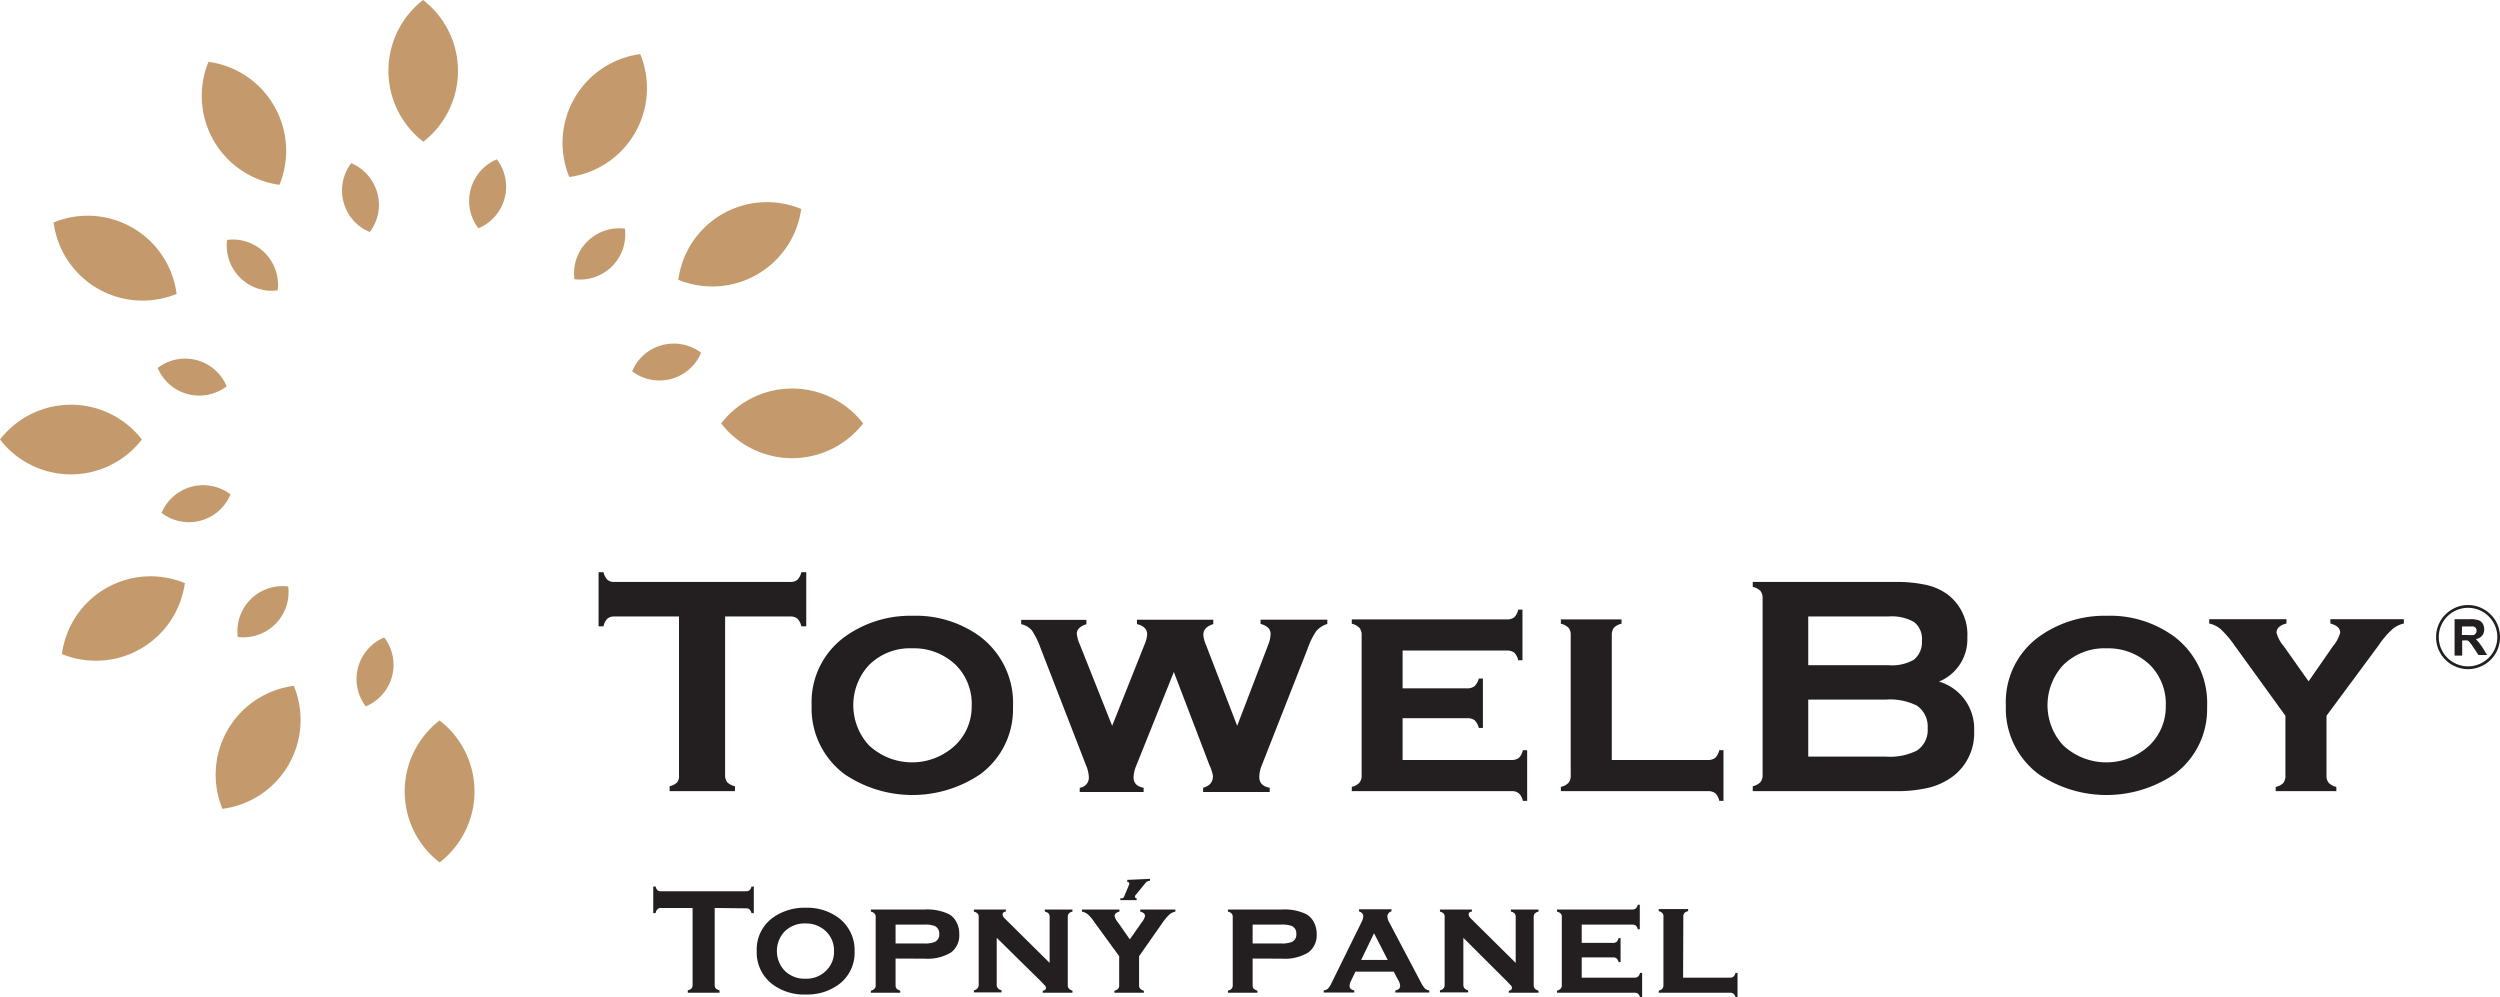 <svg xmlns="http://www.w3.org/2000/svg" viewBox="0 0 213.55 85.2"><defs><style>.cls-1{fill:#c49a6c;}.cls-2{fill:#231f20;}</style></defs><g id="Layer_2" data-name="Layer 2"><g id="Layer_1-2" data-name="Layer 1"><path class="cls-1" d="M37.55,61.54a7.66,7.66,0,0,1,0,12.13,7.66,7.66,0,0,1,0-12.13ZM25.1,58.59A7.65,7.65,0,0,1,19,69.09a7.65,7.65,0,0,1,6.07-10.5Zm-9.31-8.78a7.67,7.67,0,0,1-10.5,6.06,7.64,7.64,0,0,1,10.5-6.06ZM12.12,37.54A7.65,7.65,0,0,1,0,37.54a7.67,7.67,0,0,1,12.12,0Zm3-12.45A7.66,7.66,0,0,1,4.58,19a7.66,7.66,0,0,1,10.5,6.06Zm8.79-9.3A7.66,7.66,0,0,1,17.81,5.28a7.67,7.67,0,0,1,6.06,10.51Zm12.27-3.67A7.65,7.65,0,0,1,36.14,0a7.65,7.65,0,0,1,0,12.12Zm12.45,3a7.65,7.65,0,0,1,6.06-10.5,7.66,7.66,0,0,1-6.06,10.5Zm9.31,8.78a7.64,7.64,0,0,1,10.5-6.05,7.67,7.67,0,0,1-10.5,6.05Zm3.66,12.27a7.66,7.66,0,0,1,12.13,0,7.68,7.68,0,0,1-12.13,0Z"/><path class="cls-1" d="M31.59,19.82a3.78,3.78,0,0,1-2.24-2.55A3.84,3.84,0,0,1,30,13.94a3.84,3.84,0,0,1,2.23,2.55,3.79,3.79,0,0,1-.65,3.33Zm9.28-.32a3.8,3.8,0,0,1-.66-3.34,3.84,3.84,0,0,1,2.23-2.55,3.85,3.85,0,0,1-1.57,5.89Zm8.2,4.35a3.8,3.8,0,0,1,1.09-3.21,3.87,3.87,0,0,1,3.22-1.11,3.86,3.86,0,0,1-4.31,4.32ZM54,31.72a3.82,3.82,0,0,1,2.56-2.24,3.88,3.88,0,0,1,3.33.65A3.86,3.86,0,0,1,54,31.72ZM32.82,54.45a3.84,3.84,0,0,1-1.58,5.89,3.86,3.86,0,0,1,1.58-5.89Zm-8.2-4.35a3.86,3.86,0,0,1-4.31,4.31,3.85,3.85,0,0,1,4.31-4.31Zm-4.93-7.87a3.84,3.84,0,0,1-5.89,1.58,3.86,3.86,0,0,1,5.89-1.58ZM19.36,33a3.85,3.85,0,0,1-5.89-1.57A3.84,3.84,0,0,1,19.36,33Zm4.36-8.2a3.81,3.81,0,0,1-3.22-1.09,3.86,3.86,0,0,1-1.1-3.22,3.87,3.87,0,0,1,4.32,4.31Z"/><path class="cls-2" d="M61.94,52.66V66.2a.94.94,0,0,0,.18.62,1.34,1.34,0,0,0,.66.34v.42H57.2v-.42a1.3,1.3,0,0,0,.65-.34A.89.89,0,0,0,58,66.2V52.66H52.49a.9.9,0,0,0-.6.18,1.27,1.27,0,0,0-.34.66h-.42V48.88h.42a1.44,1.44,0,0,0,.34.65.9.9,0,0,0,.6.18h15a.94.94,0,0,0,.62-.18,1.35,1.35,0,0,0,.34-.65h.42V53.5h-.42a1.34,1.34,0,0,0-.34-.66.94.94,0,0,0-.62-.18Z"/><path class="cls-2" d="M77.91,52.6a9.31,9.31,0,0,1,5.83,1.79,7.11,7.11,0,0,1,2.79,6,6.88,6.88,0,0,1-2.79,5.74,10.34,10.34,0,0,1-11.6,0,7,7,0,0,1-2.81-5.86,6.9,6.9,0,0,1,2.81-5.86A9.55,9.55,0,0,1,77.91,52.6Zm0,2.78a4.94,4.94,0,0,0-3.7,1.45,5.06,5.06,0,0,0,0,6.82,5.39,5.39,0,0,0,7.4,0A4.55,4.55,0,0,0,83,60.31a4.67,4.67,0,0,0-1.33-3.48A5.13,5.13,0,0,0,77.93,55.38Z"/><path class="cls-2" d="M100.27,57.4l-3.21,8a2.71,2.71,0,0,0-.23,1c0,.49.28.79.86.89v.36H92.23v-.36a.87.87,0,0,0,.78-.89,2.85,2.85,0,0,0-.23-1l-3.88-10a7,7,0,0,0-.75-1.54,1.62,1.62,0,0,0-.92-.54v-.37H92.8v.37c-.54.17-.82.44-.82.82a3,3,0,0,0,.27.94L95,62l2.74-6.88a2.67,2.67,0,0,0,.25-.94c0-.43-.29-.73-.87-.87v-.37h6.52v.37c-.57.18-.85.48-.85.91a2.5,2.5,0,0,0,.22.85L105.68,62l2.68-7a2.45,2.45,0,0,0,.17-.8.75.75,0,0,0-.19-.56,1.43,1.43,0,0,0-.66-.34v-.37h5.7v.37a2,2,0,0,0-.93.59,6,6,0,0,0-.74,1.49l-3.93,10a2.69,2.69,0,0,0-.21,1c0,.5.3.81.89.91v.36h-5.69v-.36c.56-.16.84-.47.84-1a3.38,3.38,0,0,0-.29-.91Z"/><path class="cls-2" d="M119.81,61.35v3.57h9.31a1,1,0,0,0,.62-.18,1.27,1.27,0,0,0,.34-.66h.37v4.33h-.37a1.14,1.14,0,0,0-.34-.64.89.89,0,0,0-.62-.19H115.47v-.37a1.2,1.2,0,0,0,.64-.34.93.93,0,0,0,.2-.63v-12a.91.91,0,0,0-.19-.61,1.35,1.35,0,0,0-.65-.35v-.37h13.24a1,1,0,0,0,.64-.18,1.39,1.39,0,0,0,.34-.66h.36v4.33h-.36a1.35,1.35,0,0,0-.34-.65,1,1,0,0,0-.64-.18h-8.9V58.8h5.52a1,1,0,0,0,.63-.19,1.44,1.44,0,0,0,.36-.65h.35v4.22h-.35a1.46,1.46,0,0,0-.35-.65,1,1,0,0,0-.64-.18Z"/><path class="cls-2" d="M137.68,64.92h8.2a1,1,0,0,0,.63-.18,1.34,1.34,0,0,0,.35-.66h.36v4.33h-.36a1.27,1.27,0,0,0-.34-.65,1,1,0,0,0-.64-.18H133.33v-.37a1.24,1.24,0,0,0,.65-.34.93.93,0,0,0,.19-.63v-12a.91.91,0,0,0-.18-.61,1.39,1.39,0,0,0-.66-.35v-.37h5.18v.37a1.27,1.27,0,0,0-.65.34,1,1,0,0,0-.18.62Z"/><path class="cls-2" d="M165.63,58.22a4.19,4.19,0,0,1,3,4.21,4.63,4.63,0,0,1-1.75,3.84,5.81,5.81,0,0,1-2.06,1,11.85,11.85,0,0,1-2.9.31H149.72v-.42a1.35,1.35,0,0,0,.65-.34.94.94,0,0,0,.19-.62V51.09a.94.94,0,0,0-.19-.62,1.35,1.35,0,0,0-.65-.34v-.42h12.09a11.75,11.75,0,0,1,2.8.27,4.85,4.85,0,0,1,1.86.88,4.31,4.31,0,0,1,1.58,3.59A3.9,3.9,0,0,1,165.63,58.22Zm-11.17-1.4h6.84a3.74,3.74,0,0,0,2.17-.46,1.91,1.91,0,0,0,.7-1.62,1.83,1.83,0,0,0-.66-1.6,3.85,3.85,0,0,0-2.21-.48h-6.84Zm0,7.81h6.62a5.17,5.17,0,0,0,2.65-.51,2.09,2.09,0,0,0,.93-1.92,2.14,2.14,0,0,0-.93-1.93,5.12,5.12,0,0,0-2.65-.51h-6.62Z"/><path class="cls-2" d="M179.92,52.6a9.28,9.28,0,0,1,5.82,1.79,7.11,7.11,0,0,1,2.79,6,6.88,6.88,0,0,1-2.79,5.74,10.34,10.34,0,0,1-11.6,0,7,7,0,0,1-2.8-5.86,6.89,6.89,0,0,1,2.8-5.86A9.58,9.58,0,0,1,179.92,52.6Zm0,2.78a5,5,0,0,0-3.7,1.45,5.06,5.06,0,0,0,0,6.82,5.4,5.4,0,0,0,7.41,0A4.59,4.59,0,0,0,185,60.31a4.7,4.7,0,0,0-1.32-3.48A5.15,5.15,0,0,0,179.93,55.38Z"/><path class="cls-2" d="M198.73,61.14v5.1a.94.94,0,0,0,.18.62,1.31,1.31,0,0,0,.66.36v.36h-5.18v-.36a1.27,1.27,0,0,0,.65-.34,1,1,0,0,0,.18-.64v-5.1l-4.34-6a8.87,8.87,0,0,0-1.17-1.38,2.25,2.25,0,0,0-1-.5v-.37h6.6v.37c-.57.14-.85.41-.85.79a2.9,2.9,0,0,0,.62,1.15l2.12,3,2.08-3a3,3,0,0,0,.62-1.16q0-.55-.84-.78v-.37h6.28v.37a2.25,2.25,0,0,0-1,.5,7.88,7.88,0,0,0-1.17,1.38Z"/><path class="cls-2" d="M209.67,56V52.89H211a2,2,0,0,1,.71.09.68.68,0,0,1,.36.29.86.86,0,0,1,.13.48.84.84,0,0,1-.11.45.51.51,0,0,1-.09.12.88.88,0,0,1-.51.27l.24.27c.09.12.18.23.35.49s.2.34.37.6h-.74l-.44-.66a3.72,3.72,0,0,0-.33-.45.41.41,0,0,0-.18-.13,1.19,1.19,0,0,0-.31,0h-.13V56Zm.62-1.76h.46a2.58,2.58,0,0,0,.55,0,.33.33,0,0,0,.17-.13.4.4,0,0,0,0-.48.39.39,0,0,0-.23-.12h-.93Z"/><path class="cls-2" d="M210.82,57.16a2.72,2.72,0,0,1-1.06-.22,2.64,2.64,0,0,1-.47-.25,3.19,3.19,0,0,1-.4-.33,2.64,2.64,0,0,1-.34-.41,4.09,4.09,0,0,1-.25-.46,2.8,2.8,0,0,1-.21-1.07,2.75,2.75,0,0,1,.21-1.06,4.23,4.23,0,0,1,.25-.47,2.57,2.57,0,0,1,.34-.4,2.51,2.51,0,0,1,.4-.33,2.69,2.69,0,0,1,3.06,0,2.51,2.51,0,0,1,.4.33,2.57,2.57,0,0,1,.34.4,3,3,0,0,1,.25.47,2.75,2.75,0,0,1,.21,1.06,2.8,2.8,0,0,1-.21,1.07,2.94,2.94,0,0,1-.25.46,2.64,2.64,0,0,1-.34.41,3.19,3.19,0,0,1-.4.33,2.64,2.64,0,0,1-.47.25A2.72,2.72,0,0,1,210.82,57.16Zm0-5.24a2.5,2.5,0,1,0,2.5,2.5A2.5,2.5,0,0,0,210.82,51.92Z"/><path class="cls-2" d="M61.05,77.56v6.57a.45.45,0,0,0,.09.3.64.64,0,0,0,.32.16v.21H58.75v-.21a.6.6,0,0,0,.32-.16.45.45,0,0,0,.09-.3V77.56H56.47a.4.4,0,0,0-.29.09A.6.6,0,0,0,56,78h-.2V75.73H56a.73.73,0,0,0,.17.32.46.46,0,0,0,.29.08h7.27a.46.46,0,0,0,.29-.08.64.64,0,0,0,.17-.32h.2V78h-.2a.6.6,0,0,0-.17-.32.4.4,0,0,0-.29-.09Z"/><path class="cls-2" d="M68.8,77.54a4.52,4.52,0,0,1,2.83.86A3.45,3.45,0,0,1,73,81.3a3.36,3.36,0,0,1-1.35,2.79,4.53,4.53,0,0,1-2.82.86A4.48,4.48,0,0,1,66,84.09a3.4,3.4,0,0,1-1.36-2.85A3.34,3.34,0,0,1,66,78.4,4.62,4.62,0,0,1,68.8,77.54Zm0,1.34a2.43,2.43,0,0,0-1.8.71,2.45,2.45,0,0,0,0,3.3,2.39,2.39,0,0,0,1.8.71,2.35,2.35,0,0,0,1.79-.71,2.2,2.2,0,0,0,.65-1.62,2.26,2.26,0,0,0-.65-1.68A2.44,2.44,0,0,0,68.81,78.88Z"/><path class="cls-2" d="M76.5,81.88v2.27a.45.45,0,0,0,.09.3.68.68,0,0,0,.31.17v.18H74.39v-.18a.54.54,0,0,0,.31-.17.4.4,0,0,0,.1-.3V78.34a.41.41,0,0,0-.09-.3.64.64,0,0,0-.32-.17v-.18H79a4.24,4.24,0,0,1,2.08.41,1.62,1.62,0,0,1,.63.69,2,2,0,0,1,.23,1,1.81,1.81,0,0,1-.72,1.58,3.87,3.87,0,0,1-2.22.52Zm0-1.29h2.42a2.22,2.22,0,0,0,.93-.13.69.69,0,0,0,.38-.68.7.7,0,0,0-.38-.68,2.45,2.45,0,0,0-.93-.12H76.5Z"/><path class="cls-2" d="M85.14,80.11v4a.43.43,0,0,0,.1.31.6.6,0,0,0,.31.17v.18H83.19v-.18a.54.54,0,0,0,.31-.17.45.45,0,0,0,.1-.3V78.34a.41.41,0,0,0-.09-.3.64.64,0,0,0-.32-.17v-.18h2.73v.18c-.19,0-.28.12-.28.24a.58.58,0,0,0,.2.36l3.82,3.78V78.34a.46.46,0,0,0-.09-.31.64.64,0,0,0-.32-.16v-.18h2.36v.18a.56.56,0,0,0-.31.16.46.46,0,0,0-.09.31v5.8a.43.43,0,0,0,.09.3.56.56,0,0,0,.31.18v.18H89.07v-.18c.18,0,.28-.12.28-.23a.34.34,0,0,0-.08-.19l-.35-.37Z"/><path class="cls-2" d="M97.3,81.68v2.47a.45.45,0,0,0,.09.3.73.73,0,0,0,.32.18v.17H95.19v-.17a.67.67,0,0,0,.32-.17.48.48,0,0,0,.09-.31V81.68l-2.11-2.9a3.75,3.75,0,0,0-.56-.67,1.2,1.2,0,0,0-.51-.24v-.18h3.2v.18c-.27.07-.41.2-.41.38a1.36,1.36,0,0,0,.3.56l1,1.43,1-1.43a1.43,1.43,0,0,0,.3-.56c0-.18-.14-.31-.41-.38v-.18h3v.18a1.11,1.11,0,0,0-.5.24,4.16,4.16,0,0,0-.57.67Zm.93-6.61v.17a.44.44,0,0,0-.37.17l-.9,1.1a.15.15,0,0,0,0,.11c0,.06,0,.1.13.1h0v.17H95.7v-.17a.4.4,0,0,0,.22,0,.46.46,0,0,0,.12-.18l.42-1a.37.37,0,0,0,0-.09c0-.07-.06-.11-.17-.12v-.17Z"/><path class="cls-2" d="M107,81.88v2.27a.45.45,0,0,0,.09.3.73.73,0,0,0,.32.17v.18h-2.52v-.18a.57.57,0,0,0,.32-.17.45.45,0,0,0,.09-.3V78.34a.41.41,0,0,0-.09-.3.6.6,0,0,0-.32-.17v-.18h4.64a4.18,4.18,0,0,1,2.07.41,1.65,1.65,0,0,1,.64.69,2.13,2.13,0,0,1,.23,1,1.81,1.81,0,0,1-.73,1.58,3.85,3.85,0,0,1-2.21.52Zm0-1.29h2.43a2.2,2.2,0,0,0,.92-.13.67.67,0,0,0,.38-.68.68.68,0,0,0-.38-.68,2.43,2.43,0,0,0-.92-.12H107Z"/><path class="cls-2" d="M119.05,83h-3.27l-.37.77a1.13,1.13,0,0,0-.13.44c0,.21.13.33.4.39v.18h-2.61v-.18a.67.67,0,0,0,.36-.15,1.56,1.56,0,0,0,.28-.42l2.59-5.26a1.19,1.19,0,0,0,.15-.52c0-.17-.12-.31-.36-.4v-.18h2.77v.18a.45.45,0,0,0-.35.43,1.09,1.09,0,0,0,.16.51l2.69,5.1a2.49,2.49,0,0,0,.35.54.71.71,0,0,0,.38.17v.18h-2.9v-.18c.27-.05.41-.18.41-.39a1,1,0,0,0-.16-.48Zm-.51-1-1.17-2.28L116.27,82Z"/><path class="cls-2" d="M125,80.11v4a.43.43,0,0,0,.1.31.6.6,0,0,0,.31.17v.18H123v-.18a.54.54,0,0,0,.31-.17.45.45,0,0,0,.09-.3V78.34a.42.42,0,0,0-.08-.3.64.64,0,0,0-.32-.17v-.18h2.73v.18c-.19,0-.28.12-.28.24a.58.58,0,0,0,.2.36l3.82,3.78V78.34a.46.46,0,0,0-.09-.31.64.64,0,0,0-.32-.16v-.18h2.36v.18a.64.64,0,0,0-.32.16.52.52,0,0,0-.09.31v5.8a.49.49,0,0,0,.09.3.64.64,0,0,0,.32.18v.18h-2.54v-.18c.18,0,.27-.12.27-.23a.32.32,0,0,0-.07-.19l-.35-.37Z"/><path class="cls-2" d="M135.11,81.78v1.73h4.51a.45.45,0,0,0,.3-.09.6.6,0,0,0,.17-.32h.18v2.1h-.18a.64.64,0,0,0-.16-.31.5.5,0,0,0-.31-.09H133v-.18a.54.54,0,0,0,.31-.17.4.4,0,0,0,.1-.3V78.34a.41.41,0,0,0-.09-.3.64.64,0,0,0-.32-.17v-.18h6.42a.46.46,0,0,0,.31-.09.64.64,0,0,0,.17-.32h.17v2.1h-.17a.64.64,0,0,0-.17-.32.52.52,0,0,0-.31-.08h-4.31v1.56h2.68a.45.45,0,0,0,.3-.09.64.64,0,0,0,.17-.32h.17v2.05h-.17a.6.6,0,0,0-.17-.31.45.45,0,0,0-.3-.09Z"/><path class="cls-2" d="M143.77,83.51h4a.46.46,0,0,0,.31-.09.67.67,0,0,0,.17-.32h.17v2.1h-.17a.6.6,0,0,0-.17-.31.46.46,0,0,0-.31-.09h-6.08v-.18a.57.57,0,0,0,.31-.17.45.45,0,0,0,.09-.3V78.34A.41.41,0,0,0,142,78a.6.6,0,0,0-.31-.17v-.18h2.51v.18a.64.64,0,0,0-.32.16.46.46,0,0,0-.09.31Z"/></g></g></svg>